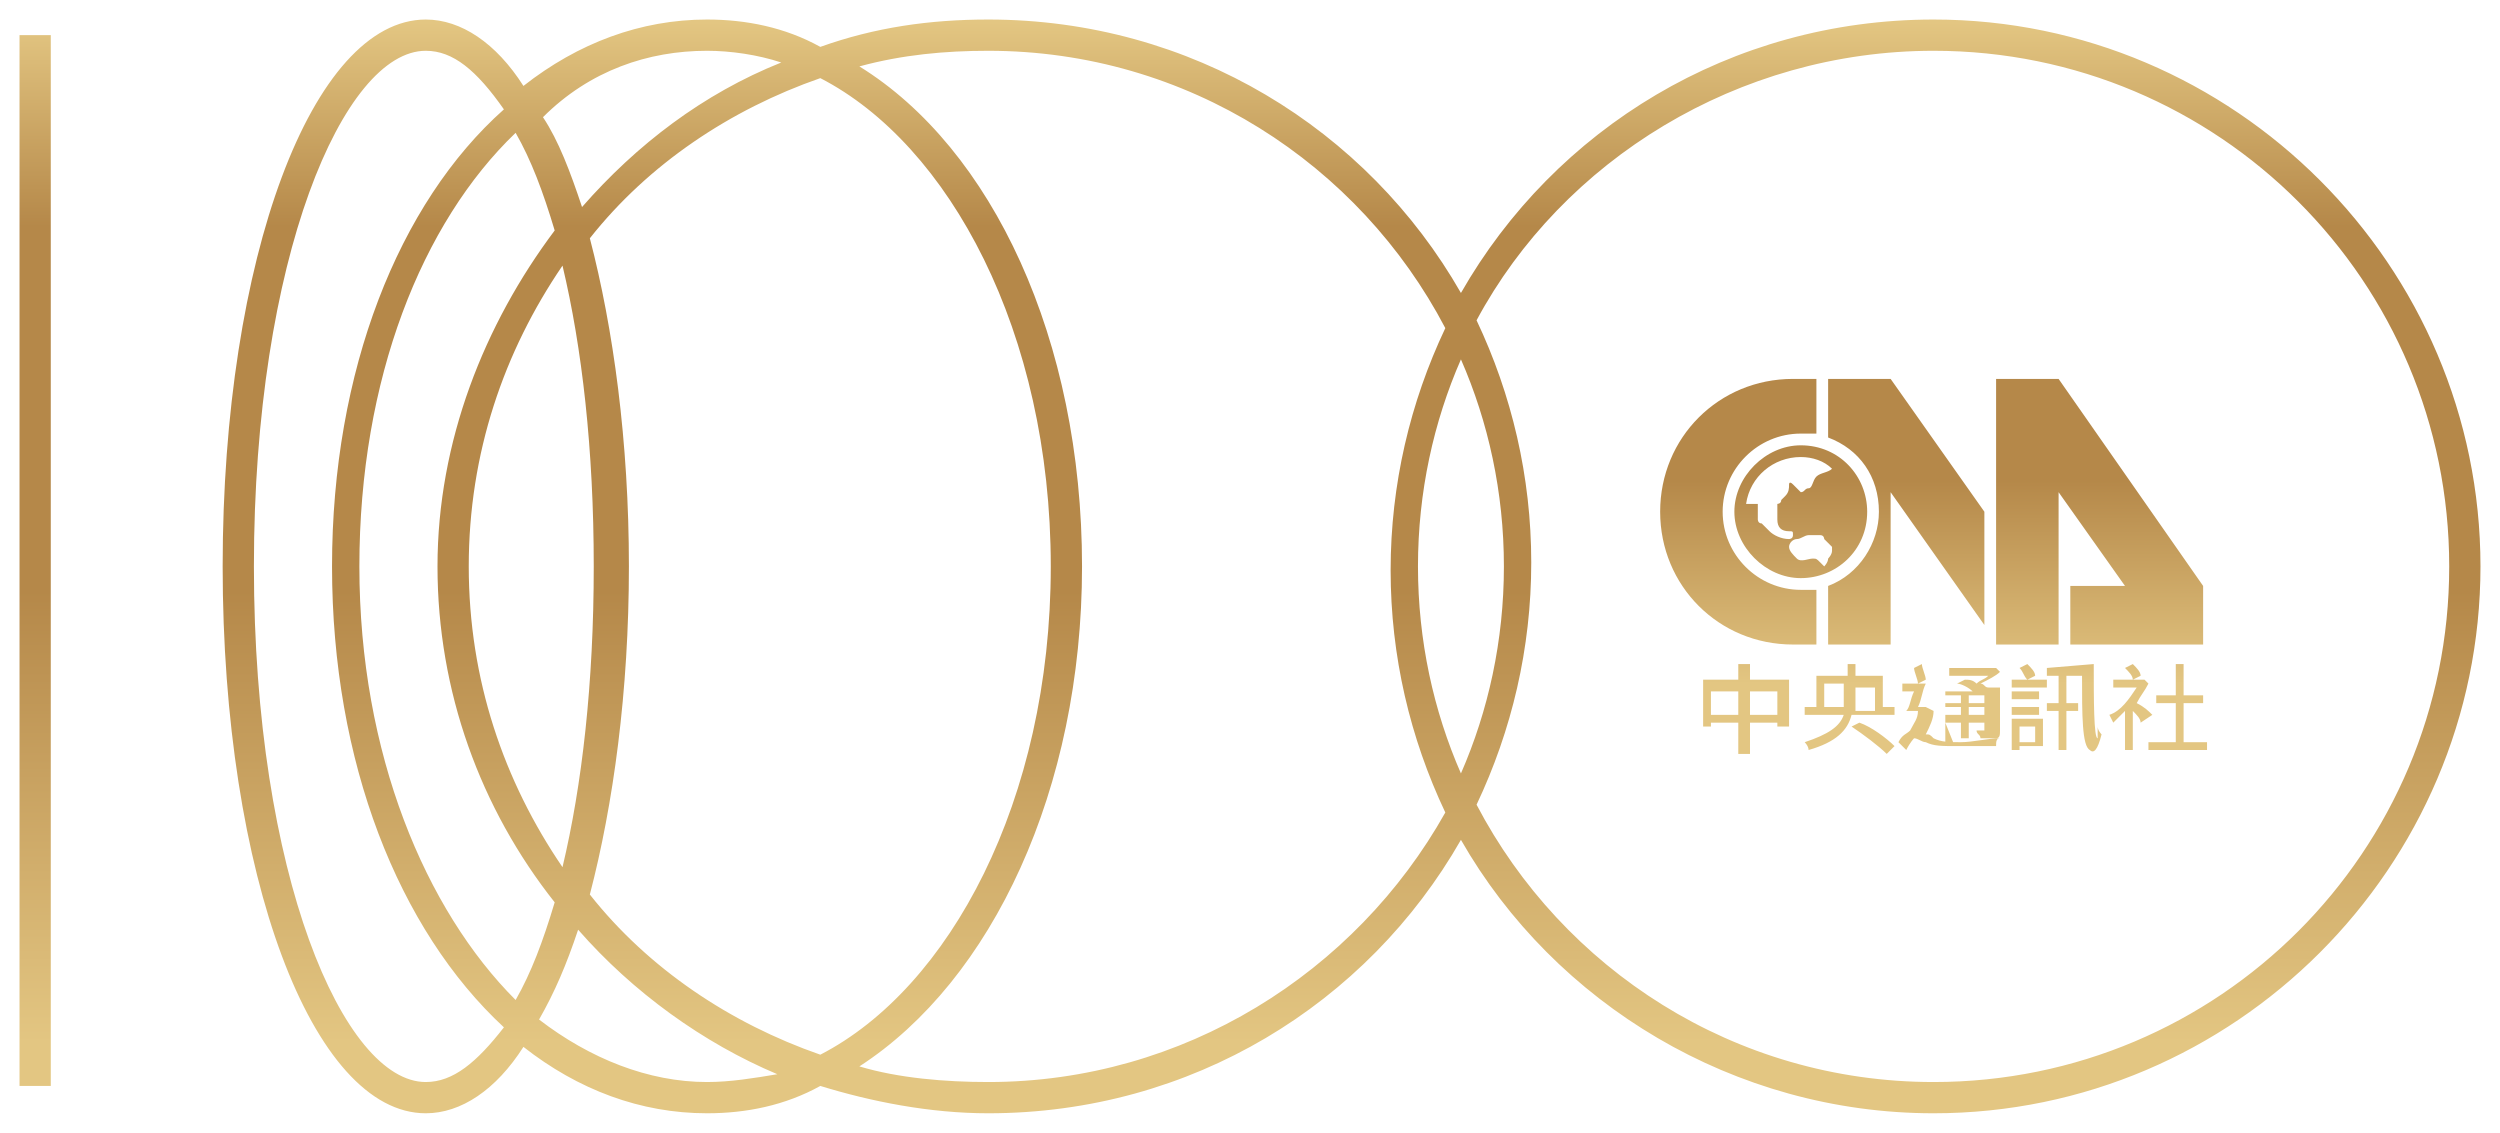 <svg width="64" height="29" fill="none" xmlns="http://www.w3.org/2000/svg"><g clip-path="url(#clip0_187_7)"><path d="M46.5 9.7v1.4h-.4c-1.1 0-2 .9-2 2s.9 2 2 2h.4v1.4h-.6c-1.9 0-3.4-1.5-3.4-3.4s1.5-3.4 3.4-3.4h.6zm.3 6.8h1.6v-3.9l2.4 3.4v-2.9l-2.4-3.4h-1.6v1.5c.8.3 1.3 1 1.3 1.9 0 .8-.5 1.6-1.3 1.9v1.5zm6.2 0h3.4V15l-3.7-5.3h-1.6v6.8h1.6v-3.9l1.7 2.4H53v1.5zm-6.9-5.1c1 0 1.7.8 1.7 1.7 0 1-.8 1.7-1.7 1.7-.9 0-1.7-.8-1.7-1.7 0-.9.8-1.7 1.7-1.7zm.7 2.9s.1-.1.1-.2V14l-.1-.1-.1-.1s0-.1-.1-.1h-.3c-.1 0-.2.1-.3.1-.1 0-.2.1-.2.2s.1.2.2.3c.1.1.3 0 .4 0 .1 0 .1 0 .2.1l.1.1s.1-.1.1-.2zm-.7-2.6c-.7 0-1.3.5-1.4 1.2h.3v.4s0 .1.1.1l.2.2c.1.1.3.2.5.2 0 0 .1 0 .1-.1s0-.1-.1-.1c-.2 0-.3-.1-.3-.3v-.4s.1 0 .1-.1l.1-.1c.1-.1.1-.2.1-.3 0 0 0-.1.1 0l.1.1.1.1c.1 0 .1-.1.2-.1s.1-.2.2-.3c.1-.1.3-.1.4-.2-.2-.2-.5-.3-.8-.3zm-1.3 5.7V17h-.3v.4h-.9v1.2h.2v-.1h.7v.8h.3v-.8h.7v.1h.3v-1.2h-1zm-.3.9h-.7v-.6h.7v.6zm1 0h-.7v-.6h.7v.6zm2.7-.2v-.8h-.7V17h-.2v.3h-.8v.8h-.3v.2h1c-.1.3-.4.5-1 .7 0 0 .1.1.1.2.7-.2 1-.5 1.1-.9h1.1v-.2h-.3zm-1.5 0v-.6h.5v.6h-.5zm.7.5c.3.2.7.5.9.7l.2-.2c-.2-.2-.6-.5-.9-.6l-.2.1zm.1-1h.5v.6h-.5v-.6zm1.8.5h-.2c.1-.2.1-.4.2-.6h-.6v.2h.3c-.1.2-.1.4-.2.5h.3c0 .2-.1.3-.2.5-.1.1-.2.1-.3.3l.2.2c.1-.2.2-.3.2-.3.1 0 .2.1.3.1.2.1.4.1.8.1h1c0-.1 0-.2.1-.2-.3 0-.7.1-1 .1-.3 0-.5 0-.7-.1-.1-.1-.1-.1-.2-.1.1-.2.2-.4.2-.6l-.2-.1zm0-.7c0-.1-.1-.3-.1-.4l-.2.1c0 .1.1.3.1.4l.2-.1zm.5 1.1h.4v.4h.2v-.4h.4v.2h-.2c0 .1.1.1.1.2h.4c.1 0 .1-.1.1-.2v-1.1h-.3c-.1 0-.1-.1-.2-.1.2-.1.4-.2.5-.3l-.1-.1h-1.2v.2h1c-.1.1-.2.1-.3.2-.1-.1-.2-.1-.3-.1l-.2.1c.1 0 .3.1.4.2h-.7V19h.2l-.2-.5zm0-.7h.4v.2h-.4v-.2zm.4.5h-.4v-.2h.4v.2zm.6-.3h-.4v-.2h.4v.2zm0 .3h-.4v-.2h.4v.2zm1.6-.9h-.5l.2-.1c0-.1-.1-.2-.2-.3l-.2.1c.1.1.1.2.2.3h-.4v.2h.9v-.2zm-.9.5h.7v-.2h-.7v.2zm0 .4h.7v-.2h-.7v.2zm.8.1h-.8v.8h.2v-.1h.6v-.7zm-.6.2h.4v.4h-.4v-.4zm.7-1.5v.2h.3v.7h-.3v.2h.3v1h.2v-1h.3V18h-.3v-.7h.4c0 1 0 1.8.2 1.9.1.1.2 0 .3-.4 0 0-.1-.1-.1-.2v.3c-.1 0-.1-1-.1-1.9l-1.2.1zm2.7 1.2c-.1-.1-.2-.2-.4-.3.1-.2.2-.3.3-.5l-.1-.1h-.3l.2-.1c0-.1-.1-.2-.2-.3l-.2.1c.1.1.2.2.2.3h-.5v.2h.6c-.2.3-.4.6-.7.7l.1.2.3-.3v1h.2v-1c.1.1.2.2.2.3l.3-.2zm.8.7v-1h.5v-.2h-.5V17h-.2v.8h-.5v.2h.5v1H55v.2h1.5V19h-.6z" fill="url(#paint0_linear_187_7)"/><path d="M49.5.5c-5.2 0-9.7 2.8-12.1 7-2.4-4.2-6.9-7-12.1-7-1.5 0-2.9.2-4.3.7-.9-.5-1.9-.7-2.9-.7-1.7 0-3.3.6-4.7 1.7-.7-1.1-1.6-1.7-2.5-1.7-2.9 0-5.2 6.1-5.2 14s2.3 14 5.2 14c.9 0 1.8-.6 2.5-1.7 1.4 1.1 3 1.7 4.7 1.7 1 0 2-.2 2.9-.7 1.3.4 2.8.7 4.3.7 5.2 0 9.7-2.8 12.1-7 2.4 4.2 7 7 12.1 7 7.7 0 14-6.3 14-14s-6.3-14-14-14zm-31.4.8c.6 0 1.3.1 1.9.3-2 .8-3.7 2.1-5.1 3.7-.3-.9-.6-1.7-1-2.3 1.2-1.2 2.7-1.7 4.2-1.7zM9.2 14.5c0-4.8 1.6-8.8 4-11.1.4.7.7 1.5 1 2.5-1.8 2.4-3 5.4-3 8.6 0 3.2 1.1 6.2 3 8.6-.3 1-.6 1.8-1 2.5-2.3-2.3-4-6.3-4-11.1zm2.8 0c0-2.9.9-5.5 2.4-7.7.5 2.1.8 4.7.8 7.7s-.3 5.6-.8 7.7C12.9 20 12 17.4 12 14.5zm4.1 0c0-3.2-.4-6.1-1-8.4C16.6 4.2 18.7 2.8 21 2c3.3 1.7 5.9 6.5 5.9 12.5S24.3 25.3 21 27c-2.3-.8-4.4-2.2-5.9-4.1.6-2.3 1-5.2 1-8.4zm-5.2 13.2c-2.1 0-4.4-5.3-4.4-13.2 0-7.9 2.3-13.2 4.4-13.2.7 0 1.3.5 2 1.5-2.7 2.4-4.4 6.7-4.4 11.7 0 5 1.7 9.3 4.4 11.8-.7.9-1.3 1.4-2 1.4zm7.2 0c-1.5 0-3-.6-4.3-1.6.4-.7.7-1.4 1-2.3 1.4 1.6 3.2 2.9 5.1 3.7-.6.1-1.2.2-1.8.2zm7.2 0c-1.1 0-2.3-.1-3.3-.4 3.4-2.2 5.7-7.1 5.7-12.8 0-5.8-2.3-10.7-5.7-12.8 1.1-.3 2.2-.4 3.3-.4 5.1 0 9.5 2.9 11.7 7.1-.9 1.9-1.4 4-1.4 6.2s.5 4.3 1.4 6.2c-2.3 4.1-6.7 6.9-11.7 6.9zM37.4 9.2c.7 1.6 1.1 3.4 1.1 5.3s-.4 3.7-1.1 5.3c-.7-1.6-1.1-3.4-1.1-5.3s.4-3.7 1.1-5.3zm12.1 18.5c-5.1 0-9.5-2.9-11.7-7.1.9-1.9 1.4-4 1.4-6.2s-.5-4.3-1.4-6.2c2.2-4.1 6.7-6.9 11.7-6.9 7.3 0 13.2 5.9 13.2 13.2 0 7.3-5.9 13.2-13.2 13.2z" fill="url(#paint1_linear_187_7)"/><path d="M1.3.9H.5v26.9h.8V.9z" fill="url(#paint2_linear_187_7)"/></g><defs><linearGradient id="paint0_linear_187_7" x1="49.48" y1="5.762" x2="49.48" y2="22.543" gradientUnits="userSpaceOnUse"><stop stop-color="#E3C682"/><stop offset=".14" stop-color="#B58849"/><stop offset=".39" stop-color="#B58849"/><stop offset=".7" stop-color="#E3C682"/></linearGradient><linearGradient id="paint1_linear_187_7" x1="34.618" y1=".573" x2="34.618" y2="37.885" gradientUnits="userSpaceOnUse"><stop stop-color="#E3C682"/><stop offset=".14" stop-color="#B58849"/><stop offset=".39" stop-color="#B58849"/><stop offset=".7" stop-color="#E3C682"/></linearGradient><linearGradient id="paint2_linear_187_7" x1=".878" y1=".573" x2=".878" y2="37.885" gradientUnits="userSpaceOnUse"><stop stop-color="#E3C682"/><stop offset=".14" stop-color="#B58849"/><stop offset=".39" stop-color="#B58849"/><stop offset=".7" stop-color="#E3C682"/></linearGradient><clipPath id="clip0_187_7"><path fill="#fff" transform="translate(.5 .5)" d="M0 0h63v28H0z"/></clipPath></defs></svg>